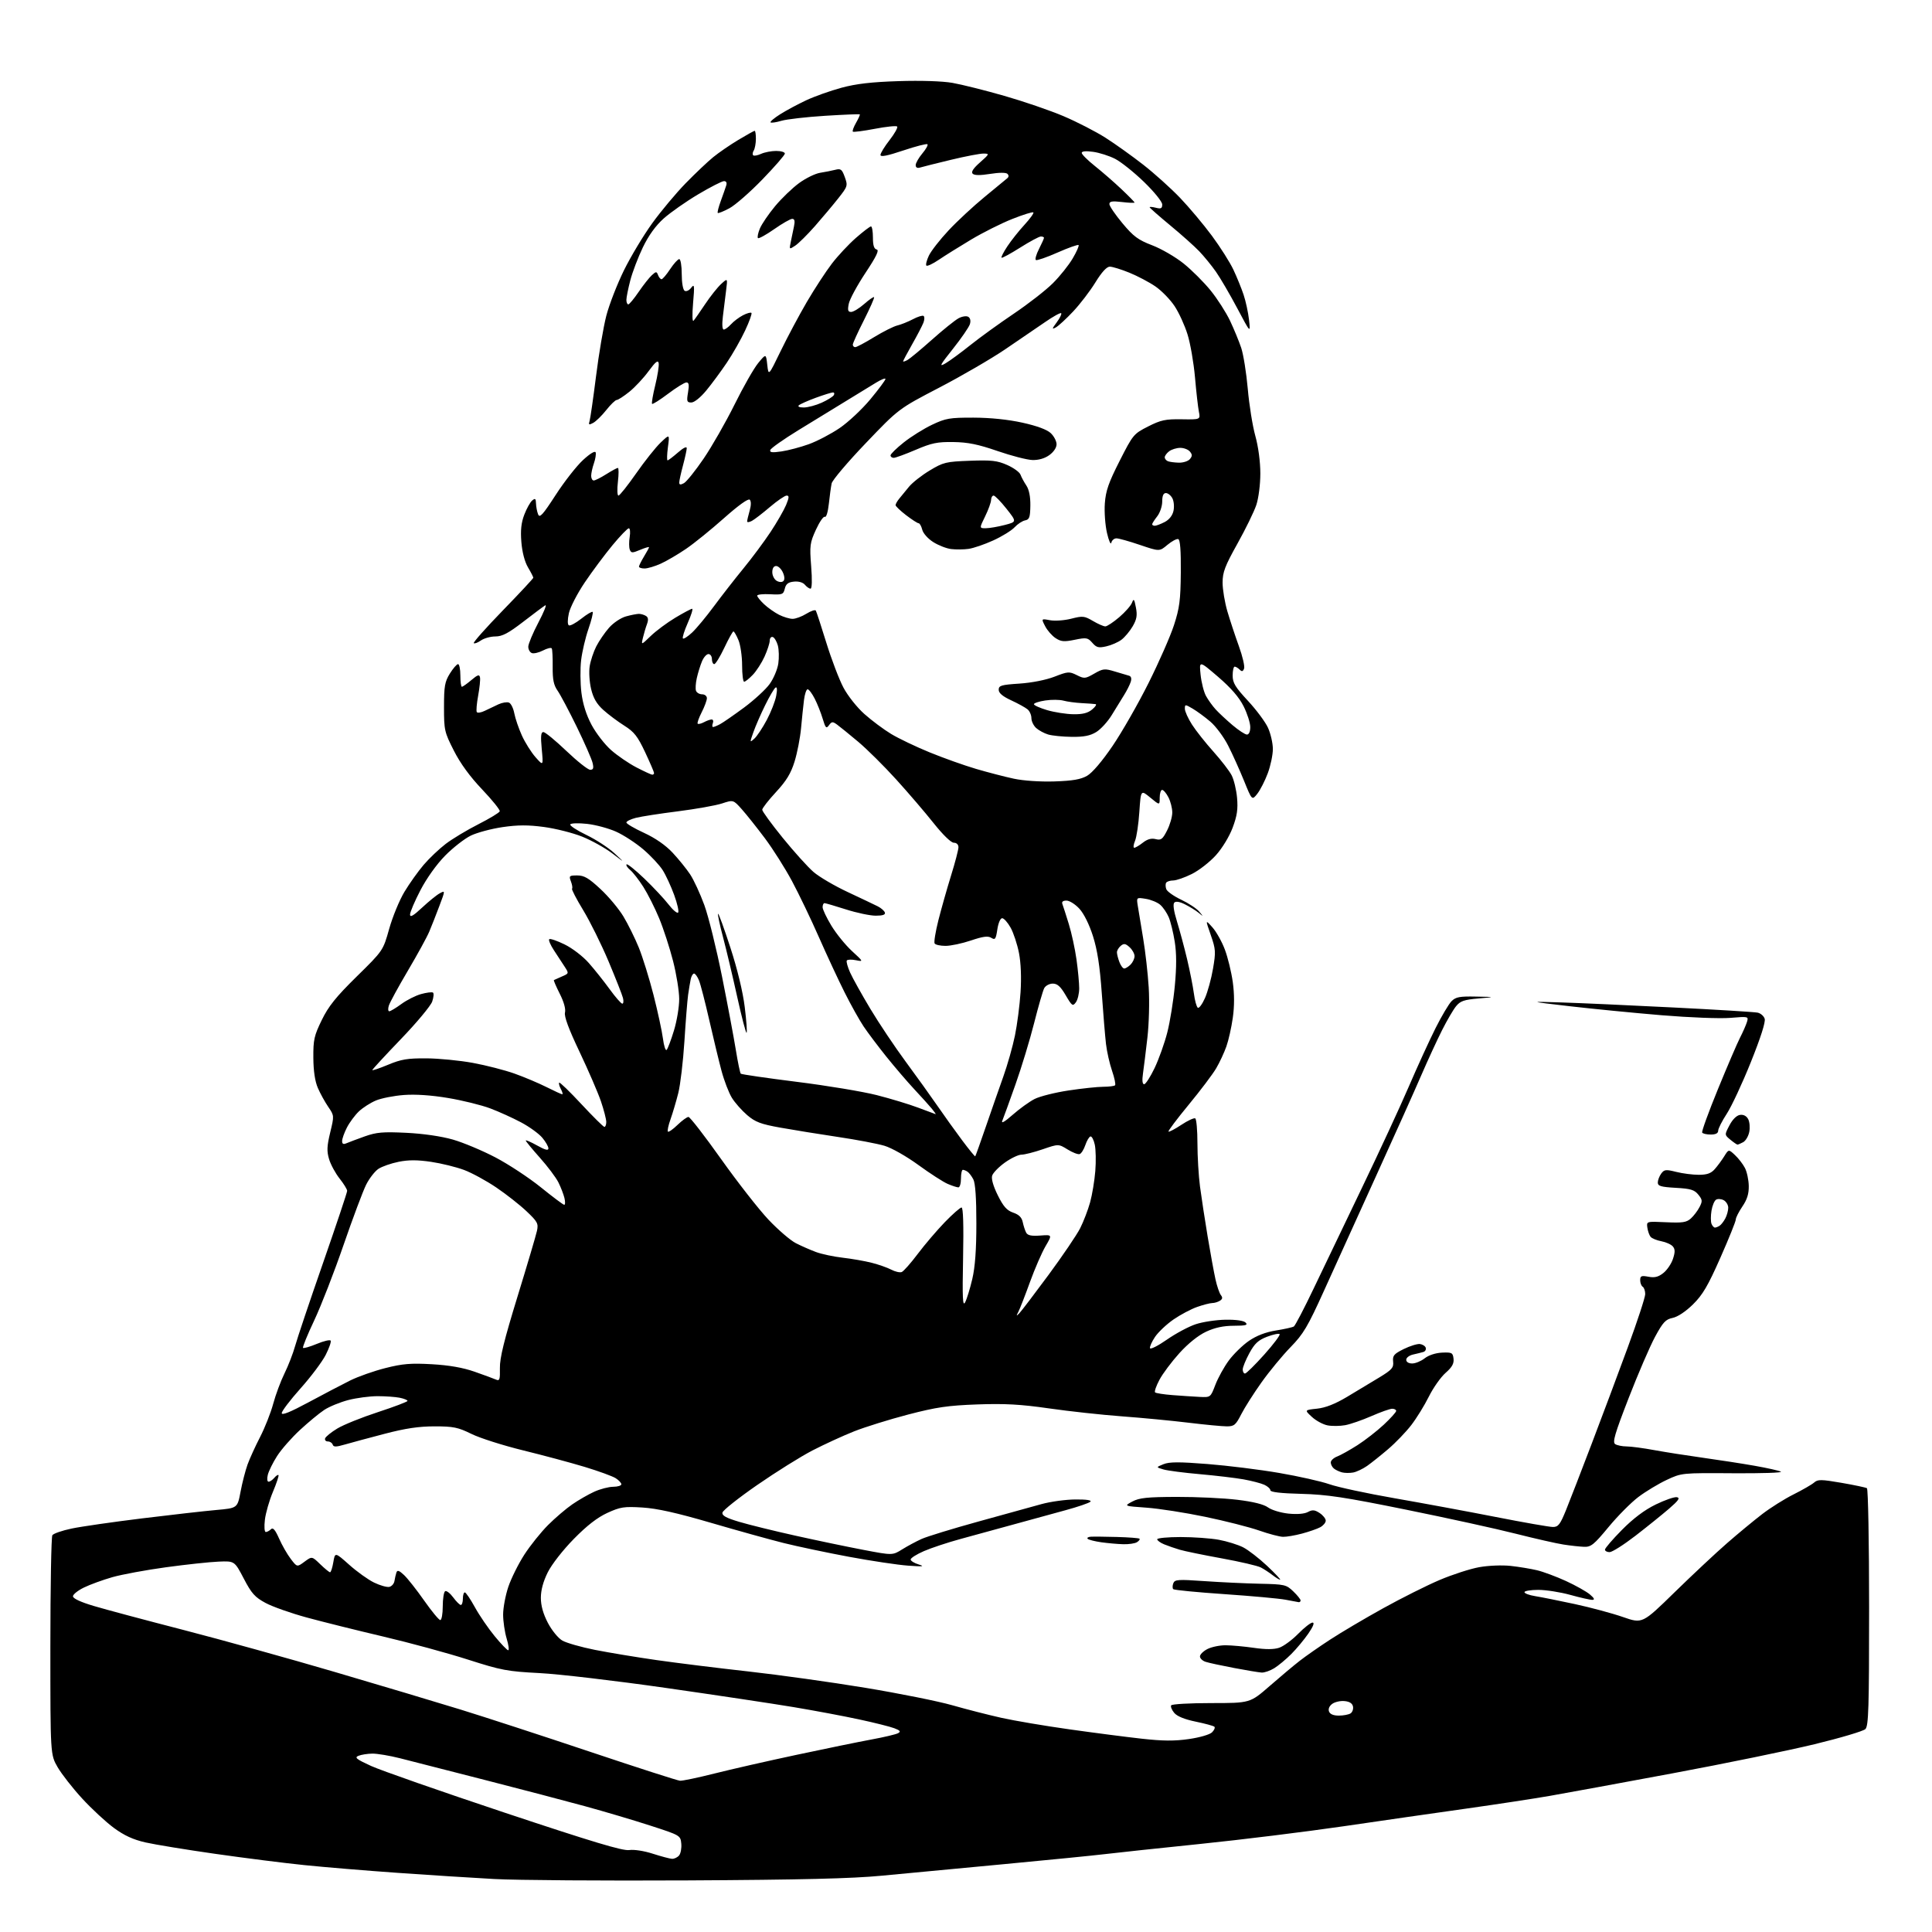 <?xml version="1.0" encoding="UTF-8" standalone="no"?>
<svg 
  version="1.1" 
  xmlns="http://www.w3.org/2000/svg" 
  xmlns:xlink="http://www.w3.org/1999/xlink" 
  xmlns:svg="http://www.w3.org/2000/svg"
  xmlns:rdf="http://www.w3.org/1999/02/22-rdf-syntax-ns#"
  xmlns:cc="http://creativecommons.org/ns#"
  xmlns:dc="http://purl.org/dc/elements/1.1/"
  viewBox="0 0 768 768"
  width="768"
  height="768"
>
<style>svg {background-color: white; }</style>"
<path stroke="none" fill="black" fill-rule="evenodd" d="M273.50,747.49C239.95,747.67 205.30,747.42 196.50,746.94C187.70,746.46 170.38,745.36 158.00,744.48C145.62,743.61 128.97,742.23 121.00,741.41C113.03,740.60 97.08,738.58 85.56,736.93C74.04,735.29 61.56,733.24 57.81,732.39C52.91,731.27 49.39,729.65 45.25,726.61C42.09,724.28 36.42,719.03 32.66,714.94C28.90,710.85 24.52,705.25 22.92,702.50C20.02,697.50 20.02,697.50 20.02,654.50C20.03,630.85 20.38,610.95 20.81,610.28C21.23,609.61 24.71,608.41 28.54,607.61C32.37,606.81 44.95,605.00 56.50,603.58C68.05,602.16 81.30,600.66 85.94,600.25C94.39,599.50 94.39,599.50 95.62,593.00C96.29,589.42 97.55,584.55 98.40,582.18C99.26,579.80 101.52,574.85 103.42,571.18C105.31,567.50 107.65,561.58 108.61,558.00C109.57,554.42 111.59,549.00 113.10,545.94C114.61,542.88 116.52,537.93 117.35,534.94C118.18,531.95 123.16,517.12 128.43,502.00C133.69,486.88 138.00,474.00 138.00,473.39C138.00,472.78 136.65,470.58 135.00,468.50C133.35,466.42 131.47,462.96 130.82,460.80C129.86,457.60 129.95,455.64 131.26,450.19C132.87,443.53 132.87,443.49 130.49,440.00C129.17,438.07 127.31,434.70 126.36,432.50C125.21,429.86 124.60,425.77 124.56,420.48C124.51,413.32 124.87,411.71 127.91,405.48C130.59,399.98 133.54,396.31 141.79,388.19C152.28,377.89 152.28,377.89 154.72,369.19C156.07,364.41 158.79,357.80 160.78,354.50C162.77,351.20 166.20,346.38 168.41,343.79C170.62,341.20 174.57,337.45 177.19,335.45C179.80,333.46 185.63,329.95 190.14,327.66C194.65,325.37 198.48,323.05 198.66,322.50C198.83,321.95 195.68,318.04 191.66,313.81C186.82,308.73 183.00,303.49 180.42,298.40C176.67,291.02 176.50,290.27 176.50,281.09C176.50,272.78 176.81,271.00 178.83,267.75C180.11,265.69 181.58,264.00 182.08,264.00C182.59,264.00 183.00,266.02 183.00,268.50C183.00,270.98 183.27,273.00 183.61,273.00C183.94,273.00 185.63,271.81 187.36,270.35C189.92,268.19 190.56,268.00 190.81,269.29C190.98,270.17 190.65,273.43 190.07,276.56C189.50,279.68 189.25,282.60 189.53,283.06C189.82,283.51 191.27,283.27 192.77,282.53C194.27,281.79 196.71,280.63 198.18,279.96C199.66,279.29 201.51,278.98 202.31,279.29C203.10,279.59 204.06,281.51 204.44,283.55C204.83,285.59 206.18,289.56 207.46,292.38C208.74,295.20 211.18,299.07 212.88,301.00C215.99,304.50 215.99,304.50 215.35,297.75C214.87,292.61 215.03,291.00 216.00,291.00C216.70,291.00 220.81,294.38 225.13,298.50C229.45,302.62 233.71,306.00 234.60,306.00C235.86,306.00 236.07,305.39 235.56,303.25C235.20,301.74 232.39,295.32 229.31,289.00C226.22,282.68 222.79,276.19 221.67,274.59C220.09,272.33 219.65,270.17 219.70,265.09C219.74,261.46 219.58,258.16 219.33,257.75C219.09,257.34 217.52,257.71 215.85,258.58C214.18,259.44 212.19,259.90 211.41,259.60C210.63,259.31 210.00,258.17 210.00,257.08C210.00,255.99 211.80,251.67 214.01,247.48C216.21,243.30 217.45,240.21 216.76,240.62C216.07,241.03 212.11,243.99 207.96,247.19C202.08,251.72 199.65,253.00 196.93,253.00C195.01,253.00 192.42,253.72 191.16,254.60C189.90,255.48 188.63,255.96 188.33,255.66C188.03,255.36 193.23,249.51 199.89,242.65C206.55,235.80 212.00,229.95 212.00,229.65C212.00,229.36 211.05,227.50 209.88,225.53C208.57,223.31 207.57,219.47 207.25,215.47C206.87,210.78 207.19,207.79 208.42,204.58C209.35,202.15 210.76,199.62 211.55,198.96C212.75,197.97 213.01,198.17 213.07,200.13C213.11,201.43 213.48,203.37 213.90,204.44C214.53,206.04 215.73,204.72 220.88,196.77C224.30,191.48 229.19,185.24 231.74,182.89C234.51,180.33 236.53,179.10 236.78,179.83C237.00,180.50 236.69,182.45 236.09,184.17C235.49,185.89 235.00,188.13 235.00,189.15C235.00,190.17 235.46,191.00 236.02,191.00C236.58,191.00 238.82,189.88 241.00,188.50C243.18,187.13 245.26,186.00 245.62,186.00C245.98,186.00 245.98,188.48 245.63,191.50C245.27,194.53 245.37,197.00 245.85,197.00C246.33,197.00 249.49,193.03 252.87,188.19C256.25,183.34 260.63,177.83 262.61,175.94C266.21,172.50 266.21,172.50 265.51,177.75C265.13,180.64 265.06,183.00 265.37,183.00C265.68,183.00 267.52,181.60 269.47,179.90C271.56,178.06 273.00,177.34 272.99,178.15C272.98,178.89 272.31,181.97 271.50,185.00C270.69,188.03 270.02,191.08 270.01,191.79C270.00,192.73 270.49,192.81 271.87,192.07C272.89,191.52 276.43,187.12 279.72,182.29C283.01,177.45 288.53,167.79 291.99,160.82C295.44,153.84 299.67,146.42 301.38,144.34C304.50,140.55 304.50,140.55 305.00,145.02C305.50,149.50 305.50,149.50 310.35,139.50C313.01,134.00 317.70,125.22 320.75,120.00C323.81,114.78 328.27,107.95 330.66,104.83C333.04,101.71 337.35,97.10 340.23,94.58C343.11,92.06 345.81,90.00 346.23,90.00C346.65,90.00 347.00,91.99 347.00,94.43C347.00,97.54 347.44,98.95 348.49,99.18C349.59,99.41 348.41,101.88 344.02,108.50C340.74,113.45 337.76,118.96 337.40,120.75C336.88,123.33 337.08,124.00 338.34,124.00C339.21,124.00 341.54,122.59 343.50,120.87C345.46,119.14 347.24,117.91 347.46,118.13C347.68,118.34 345.86,122.45 343.43,127.26C340.99,132.07 339.00,136.45 339.00,137.00C339.00,137.55 339.44,138.00 339.98,138.00C340.52,138.00 343.89,136.21 347.46,134.02C351.03,131.84 355.20,129.74 356.73,129.37C358.25,129.00 361.03,127.88 362.91,126.89C364.79,125.89 366.68,125.30 367.12,125.58C367.56,125.85 367.54,127.07 367.07,128.29C366.59,129.50 364.59,133.36 362.60,136.85C360.62,140.34 359.00,143.39 359.00,143.63C359.00,143.87 359.79,143.63 360.75,143.10C361.71,142.56 366.10,138.92 370.50,135.00C374.90,131.08 379.65,127.26 381.06,126.51C382.50,125.74 384.19,125.50 384.92,125.95C385.72,126.45 385.96,127.57 385.53,128.91C385.15,130.09 382.13,134.48 378.82,138.65C373.55,145.28 373.18,146.01 375.90,144.40C377.61,143.39 382.05,140.13 385.76,137.16C389.47,134.19 397.23,128.58 403.00,124.69C408.77,120.80 415.78,115.35 418.56,112.56C421.35,109.78 424.89,105.34 426.43,102.70C427.98,100.07 429.02,97.69 428.75,97.42C428.48,97.14 424.72,98.48 420.41,100.38C416.09,102.29 412.21,103.63 411.79,103.37C411.36,103.11 411.91,101.13 413.01,98.99C414.10,96.84 415.00,94.84 415.00,94.54C415.00,94.24 414.44,94.01 413.75,94.01C413.06,94.02 409.36,96.01 405.51,98.44C401.67,100.87 398.34,102.67 398.12,102.45C397.89,102.22 398.94,100.17 400.46,97.89C401.97,95.60 405.03,91.76 407.25,89.35C409.47,86.93 411.06,84.73 410.77,84.44C410.49,84.15 406.71,85.33 402.38,87.05C398.04,88.77 390.68,92.46 386.00,95.26C381.32,98.06 375.56,101.66 373.18,103.27C370.80,104.88 368.59,105.92 368.25,105.58C367.92,105.25 368.37,103.45 369.25,101.60C370.14,99.74 373.66,95.23 377.09,91.57C380.51,87.91 386.95,81.93 391.40,78.28C395.86,74.62 399.93,71.27 400.45,70.82C401.05,70.30 401.05,69.67 400.45,69.09C399.88,68.55 397.14,68.56 393.59,69.13C389.64,69.76 387.34,69.74 386.65,69.05C385.96,68.36 386.88,66.93 389.57,64.56C393.34,61.22 393.40,61.08 391.00,61.04C389.62,61.02 383.77,62.14 378.00,63.53C372.23,64.92 366.71,66.30 365.75,66.60C364.63,66.94 364.00,66.60 364.00,65.64C364.00,64.82 365.18,62.75 366.62,61.03C368.07,59.32 368.99,57.66 368.68,57.35C368.37,57.04 364.04,58.15 359.06,59.82C352.69,61.96 350.00,62.48 350.00,61.59C350.00,60.90 351.64,58.22 353.65,55.65C355.65,53.07 357.00,50.66 356.63,50.29C356.26,49.93 352.26,50.34 347.73,51.21C343.20,52.08 339.28,52.58 339.02,52.33C338.75,52.08 339.33,50.49 340.30,48.80C341.27,47.11 341.94,45.61 341.78,45.46C341.63,45.31 335.43,45.57 328.00,46.03C320.57,46.50 312.77,47.39 310.66,48.01C308.54,48.64 306.59,48.92 306.31,48.65C306.04,48.37 307.76,46.91 310.15,45.41C312.54,43.90 317.19,41.40 320.49,39.86C323.80,38.31 330.10,36.07 334.50,34.88C340.35,33.30 346.45,32.59 357.22,32.25C366.12,31.97 374.57,32.24 378.60,32.94C382.27,33.58 391.53,35.90 399.18,38.09C406.83,40.28 417.46,43.92 422.80,46.19C428.13,48.46 435.65,52.33 439.50,54.79C443.35,57.24 450.10,62.07 454.50,65.51C458.90,68.95 465.46,74.85 469.08,78.63C472.70,82.41 478.40,89.20 481.75,93.72C485.09,98.24 488.94,104.31 490.30,107.22C491.67,110.12 493.49,114.59 494.34,117.14C495.20,119.69 496.17,124.19 496.51,127.14C497.11,132.50 497.11,132.50 491.81,122.50C488.89,117.00 485.08,110.47 483.34,108.00C481.60,105.52 478.62,101.88 476.72,99.89C474.82,97.90 469.61,93.25 465.13,89.55C460.66,85.85 457.00,82.63 457.00,82.39C457.00,82.16 458.13,82.24 459.50,82.59C461.52,83.10 462.00,82.85 462.00,81.28C462.00,80.18 458.84,76.28 454.75,72.31C450.76,68.45 445.59,64.32 443.25,63.13C440.92,61.94 436.98,60.68 434.50,60.35C431.63,59.95 430.00,60.11 430.00,60.78C430.00,61.36 432.36,63.71 435.25,66.01C438.14,68.31 442.86,72.42 445.75,75.15C448.64,77.88 451.00,80.29 451.00,80.51C451.00,80.73 448.75,80.64 446.00,80.31C442.09,79.85 441.00,80.03 441.00,81.13C441.00,81.90 443.34,85.34 446.20,88.76C450.58,94.01 452.42,95.37 458.02,97.51C461.67,98.90 467.31,102.18 470.55,104.79C473.80,107.41 478.63,112.24 481.28,115.52C483.94,118.81 487.39,124.20 488.96,127.50C490.52,130.80 492.52,135.65 493.40,138.28C494.28,140.91 495.45,148.24 496.01,154.57C496.56,160.90 497.91,169.32 499.01,173.27C500.21,177.59 501.00,183.54 501.00,188.19C501.00,192.59 500.31,197.99 499.41,200.72C498.54,203.35 495.16,210.26 491.91,216.09C486.93,225.02 486.00,227.45 486.00,231.61C486.00,234.32 486.86,239.46 487.90,243.02C488.95,246.58 491.01,252.81 492.47,256.85C493.94,260.89 494.87,264.90 494.54,265.77C494.08,266.96 493.66,267.06 492.77,266.17C492.13,265.53 491.24,265.00 490.80,265.00C490.36,265.00 490.00,266.59 490.00,268.53C490.00,271.46 491.03,273.15 496.07,278.58C499.41,282.17 503.00,286.99 504.05,289.30C505.10,291.61 505.97,295.40 505.98,297.71C505.99,300.03 505.08,304.38 503.96,307.38C502.84,310.38 500.97,314.04 499.81,315.52C497.69,318.21 497.69,318.21 494.51,310.35C492.75,306.03 489.92,299.74 488.20,296.37C486.49,292.99 483.31,288.72 481.14,286.87C478.96,285.01 475.79,282.69 474.09,281.69C471.10,279.94 471.00,279.95 471.00,281.75C471.00,282.77 472.28,285.61 473.85,288.05C475.42,290.50 479.24,295.32 482.34,298.77C485.43,302.22 488.70,306.46 489.59,308.18C490.49,309.91 491.46,313.93 491.75,317.13C492.15,321.65 491.77,324.27 490.00,329.01C488.68,332.53 485.88,337.15 483.34,339.97C480.93,342.65 476.63,346.00 473.78,347.42C470.94,348.84 467.60,350.00 466.36,350.00C465.13,350.00 463.87,350.41 463.56,350.91C463.25,351.41 463.28,352.57 463.63,353.49C463.99,354.40 466.65,356.28 469.55,357.65C472.45,359.03 475.65,361.13 476.66,362.33C478.47,364.47 478.47,364.48 476.50,362.87C475.40,361.97 472.99,360.47 471.14,359.54C468.98,358.44 467.42,358.18 466.81,358.79C466.19,359.41 466.57,362.11 467.87,366.31C468.98,369.91 470.79,376.65 471.89,381.28C472.99,385.91 474.20,392.03 474.58,394.87C474.95,397.72 475.66,400.29 476.16,400.60C476.65,400.90 477.93,399.16 479.00,396.73C480.07,394.31 481.51,389.06 482.19,385.07C483.34,378.38 483.27,377.35 481.29,371.66C479.14,365.50 479.14,365.50 481.96,368.64C483.50,370.37 485.74,374.35 486.91,377.49C488.09,380.63 489.50,386.44 490.05,390.40C490.71,395.17 490.72,399.95 490.06,404.57C489.52,408.41 488.37,413.55 487.50,415.99C486.64,418.43 484.82,422.34 483.45,424.67C482.09,427.00 477.17,433.51 472.52,439.15C467.87,444.79 464.26,449.59 464.49,449.82C464.72,450.06 467.02,448.85 469.59,447.15C472.16,445.44 474.66,444.29 475.13,444.58C475.61,444.88 476.00,449.33 476.00,454.49C476.00,459.64 476.46,467.38 477.02,471.68C477.59,475.98 478.95,484.90 480.05,491.50C481.15,498.10 482.55,505.75 483.16,508.50C483.76,511.25 484.74,514.10 485.32,514.83C486.08,515.79 485.98,516.40 484.94,517.06C484.15,517.56 482.77,517.98 481.88,517.98C480.98,517.99 478.28,518.69 475.88,519.53C473.47,520.37 469.25,522.61 466.50,524.50C463.75,526.40 460.44,529.52 459.15,531.43C457.86,533.34 456.96,535.37 457.15,535.93C457.34,536.49 460.37,534.96 463.87,532.52C467.37,530.08 472.51,527.33 475.28,526.41C478.06,525.48 483.38,524.68 487.11,524.61C491.35,524.54 494.37,524.97 495.15,525.75C496.15,526.75 495.21,527.00 490.45,527.01C486.32,527.02 482.96,527.74 479.47,529.36C476.32,530.83 472.33,534.03 468.83,537.89C465.75,541.30 462.18,546.06 460.90,548.49C459.61,550.91 458.83,553.16 459.16,553.49C459.49,553.82 462.63,554.31 466.13,554.58C469.63,554.85 474.46,555.17 476.85,555.29C481.21,555.50 481.21,555.50 483.12,550.50C484.17,547.75 486.57,543.40 488.46,540.83C490.35,538.27 493.95,534.75 496.46,533.02C499.50,530.94 503.09,529.55 507.19,528.89C510.58,528.35 513.79,527.63 514.32,527.30C514.85,526.97 518.42,520.13 522.25,512.10C526.09,504.07 534.74,486.02 541.48,472.00C548.22,457.98 556.55,439.98 559.99,432.00C563.42,424.02 568.22,413.55 570.64,408.73C573.06,403.91 575.93,399.07 577.02,397.98C578.69,396.31 580.23,396.02 586.75,396.16C594.50,396.31 594.50,396.31 587.66,396.91C581.97,397.40 580.48,397.92 578.80,400.00C577.68,401.38 575.19,405.65 573.25,409.50C571.30,413.35 567.57,421.45 564.95,427.50C562.34,433.55 554.26,451.55 547.00,467.50C539.75,483.45 530.45,503.93 526.35,513.00C519.84,527.39 518.13,530.27 513.03,535.50C509.81,538.80 504.61,545.10 501.48,549.50C498.35,553.90 494.70,559.64 493.38,562.25C491.24,566.45 490.59,567.00 487.70,567.00C485.91,567.00 479.05,566.35 472.47,565.55C465.89,564.75 453.98,563.61 446.00,563.02C438.02,562.43 424.98,561.01 417.00,559.86C405.64,558.23 399.47,557.89 388.50,558.28C376.78,558.71 372.31,559.36 361.00,562.30C353.57,564.24 343.90,567.25 339.50,568.99C335.10,570.74 327.68,574.15 323.00,576.56C318.32,578.98 308.43,585.17 301.00,590.31C293.57,595.45 287.36,600.38 287.19,601.27C286.95,602.48 288.61,603.39 293.87,604.96C297.72,606.11 307.76,608.58 316.18,610.45C324.61,612.33 336.74,614.86 343.14,616.08C354.77,618.30 354.77,618.30 358.63,615.90C360.75,614.58 364.22,612.72 366.34,611.76C368.46,610.80 378.58,607.69 388.84,604.86C399.10,602.03 410.43,598.90 414.00,597.91C417.57,596.92 423.63,596.09 427.45,596.06C431.86,596.02 434.05,596.35 433.45,596.95C432.92,597.48 428.44,599.01 423.50,600.35C418.55,601.70 409.32,604.23 403.00,605.97C396.68,607.71 387.23,610.30 382.00,611.72C376.77,613.14 370.14,615.34 367.25,616.60C364.36,617.86 362.00,619.35 362.00,619.92C362.00,620.48 363.46,621.38 365.25,621.92C367.77,622.69 366.82,622.79 361.00,622.37C356.88,622.07 346.30,620.49 337.50,618.85C328.70,617.21 317.00,614.74 311.50,613.37C306.00,611.99 292.95,608.37 282.50,605.31C268.94,601.35 261.17,599.62 255.35,599.26C248.06,598.81 246.60,599.04 241.43,601.40C237.45,603.23 233.31,606.44 228.08,611.77C223.77,616.16 219.31,621.88 217.75,625.01C215.94,628.64 215.00,632.11 215.00,635.15C215.00,638.26 215.91,641.51 217.78,645.10C219.34,648.08 221.87,651.19 223.53,652.15C225.16,653.09 231.00,654.76 236.50,655.85C242.00,656.94 253.03,658.77 261.00,659.91C268.98,661.05 285.40,663.09 297.50,664.43C309.60,665.78 330.52,668.70 344.00,670.93C357.48,673.16 373.03,676.28 378.56,677.87C384.09,679.45 392.86,681.70 398.06,682.86C403.25,684.02 415.43,686.08 425.12,687.44C434.81,688.81 447.74,690.48 453.86,691.16C462.22,692.09 466.88,692.13 472.61,691.30C476.91,690.68 480.91,689.52 481.80,688.63C482.67,687.76 483.10,686.76 482.75,686.41C482.40,686.06 479.05,685.15 475.31,684.38C470.86,683.46 467.89,682.25 466.76,680.88C465.80,679.73 465.26,678.39 465.56,677.90C465.87,677.40 473.05,677.00 481.52,677.00C496.93,677.00 496.93,677.00 504.72,670.21C509.00,666.47 514.41,661.94 516.75,660.13C519.08,658.32 524.48,654.55 528.75,651.77C533.01,648.98 542.45,643.40 549.72,639.37C557.00,635.33 567.12,630.26 572.22,628.09C577.33,625.92 584.42,623.62 588.00,622.98C591.67,622.32 597.11,622.10 600.50,622.47C603.80,622.83 608.52,623.61 611.00,624.20C613.48,624.79 618.65,626.72 622.50,628.48C626.35,630.25 630.62,632.65 632.00,633.81C633.75,635.30 634.05,635.94 632.98,635.97C632.14,635.99 628.21,635.10 624.24,634.00C620.27,632.90 614.54,632.00 611.51,632.00C608.48,632.00 606.00,632.41 606.00,632.91C606.00,633.41 607.91,634.12 610.25,634.49C612.59,634.86 619.67,636.28 626.00,637.64C632.33,639.01 640.96,641.33 645.18,642.80C652.87,645.47 652.87,645.47 665.68,632.95C672.73,626.07 682.10,617.29 686.50,613.46C690.90,609.62 697.20,604.41 700.50,601.88C703.80,599.35 709.42,595.81 713.00,594.03C716.58,592.24 720.25,590.12 721.16,589.32C722.61,588.04 723.95,588.06 732.04,589.45C737.11,590.33 741.66,591.29 742.13,591.58C742.61,591.88 743.00,613.21 743.00,638.99C743.00,679.02 742.78,686.07 741.52,687.34C740.71,688.15 731.59,690.86 721.27,693.36C710.95,695.86 685.62,701.06 665.00,704.90C644.38,708.75 622.33,712.80 616.00,713.90C609.67,715.00 594.83,717.26 583.00,718.93C571.17,720.59 549.15,723.76 534.06,725.97C518.97,728.17 493.32,731.34 477.06,733.00C460.80,734.67 443.90,736.47 439.50,737.01C435.10,737.55 416.88,739.36 399.00,741.04C381.12,742.72 359.30,744.78 350.50,745.62C338.67,746.76 318.59,747.25 273.50,747.49zM267.13,738.91C268.02,738.96 269.29,738.35 269.95,737.57C270.60,736.78 270.99,734.66 270.82,732.86C270.50,729.62 270.40,729.56 258.51,725.71C251.92,723.57 240.22,720.10 232.51,717.99C224.81,715.88 206.80,711.16 192.50,707.50C178.20,703.83 163.12,699.98 159.00,698.93C154.88,697.89 149.93,697.06 148.00,697.09C146.07,697.12 143.60,697.51 142.50,697.96C140.82,698.65 141.63,699.30 147.50,701.99C151.35,703.75 175.25,712.11 200.61,720.56C235.64,732.23 247.53,735.80 250.11,735.43C252.06,735.14 256.04,735.76 259.50,736.88C262.80,737.94 266.23,738.86 267.13,738.91zM270.31,707.87C271.30,707.94 277.43,706.66 283.92,705.02C290.41,703.38 305.12,700.03 316.61,697.58C328.10,695.13 341.55,692.37 346.50,691.46C351.45,690.55 356.18,689.43 357.00,688.97C358.17,688.32 357.85,687.89 355.50,687.00C353.85,686.37 347.55,684.79 341.50,683.49C335.45,682.18 323.75,679.99 315.50,678.61C307.25,677.23 284.30,673.78 264.50,670.95C244.70,668.12 222.20,665.47 214.50,665.08C201.63,664.41 199.33,663.98 186.00,659.71C178.03,657.15 162.89,653.03 152.37,650.56C141.84,648.08 128.13,644.67 121.89,642.97C115.66,641.27 108.30,638.68 105.55,637.19C101.32,634.91 99.99,633.43 96.90,627.50C93.24,620.50 93.24,620.50 86.87,620.77C83.37,620.91 73.97,621.92 66.00,623.01C58.02,624.10 48.42,625.88 44.66,626.95C40.89,628.03 35.83,629.87 33.41,631.05C30.98,632.22 29.00,633.80 29.00,634.56C29.00,635.42 32.09,636.86 37.25,638.39C41.79,639.75 57.88,644.05 73.00,647.95C88.12,651.86 115.12,659.35 133.00,664.61C150.88,669.86 173.38,676.59 183.00,679.55C192.62,682.52 215.80,690.07 234.50,696.34C253.20,702.61 269.31,707.80 270.31,707.87zM532.22,681.98C534.02,681.98 536.11,681.58 536.85,681.11C537.59,680.64 538.04,679.41 537.84,678.38C537.60,677.13 536.49,676.40 534.49,676.21C532.85,676.04 530.64,676.54 529.59,677.31C528.41,678.18 527.92,679.34 528.31,680.36C528.72,681.42 530.09,681.99 532.22,681.98zM501.50,664.87C500.40,664.80 495.45,663.98 490.50,663.04C485.55,662.10 480.49,661.01 479.25,660.60C478.01,660.20 477.00,659.23 477.00,658.46C477.00,657.68 478.33,656.36 479.95,655.53C481.57,654.69 484.84,654.01 487.20,654.02C489.57,654.03 494.62,654.49 498.42,655.04C503.13,655.72 506.35,655.71 508.48,655.01C510.20,654.44 513.59,651.95 516.01,649.49C518.43,647.02 521.02,645.00 521.76,645.00C522.62,645.00 522.04,646.53 520.11,649.33C518.47,651.72 515.42,655.39 513.32,657.49C511.22,659.60 508.15,662.15 506.50,663.16C504.85,664.17 502.60,664.94 501.50,664.87zM202.02,656.00C202.45,656.00 202.17,653.90 201.40,651.34C200.63,648.78 200.00,644.49 200.00,641.81C200.00,639.13 200.93,634.17 202.07,630.78C203.22,627.39 206.08,621.64 208.43,618.00C210.78,614.36 215.03,609.07 217.85,606.24C220.68,603.41 225.02,599.70 227.50,598.00C229.98,596.29 233.92,594.03 236.25,592.97C238.59,591.91 241.96,591.03 243.75,591.02C245.54,591.01 247.00,590.56 247.00,590.02C247.00,589.49 245.99,588.40 244.75,587.61C243.51,586.82 238.00,584.81 232.50,583.14C227.00,581.48 215.97,578.51 208.00,576.56C200.03,574.61 190.75,571.66 187.40,570.00C182.06,567.38 180.23,567.00 172.76,567.00C166.50,567.00 161.17,567.79 152.86,569.97C146.61,571.60 139.51,573.52 137.08,574.22C133.56,575.24 132.58,575.25 132.25,574.25C132.02,573.56 131.16,573.00 130.33,573.00C129.51,573.00 129.02,572.45 129.24,571.77C129.47,571.10 131.64,569.33 134.08,567.86C136.51,566.38 143.78,563.45 150.24,561.34C156.69,559.23 161.98,557.22 161.99,556.88C161.99,556.53 160.59,555.97 158.87,555.62C157.16,555.28 153.20,555.00 150.09,555.00C146.97,555.00 141.74,555.69 138.46,556.54C135.18,557.39 130.88,559.16 128.90,560.46C126.91,561.77 122.57,565.36 119.23,568.45C115.90,571.53 111.82,576.18 110.16,578.78C108.50,581.37 106.84,584.74 106.46,586.25C106.07,587.85 106.20,589.00 106.77,589.00C107.31,589.00 108.32,588.31 109.02,587.48C109.72,586.64 110.47,586.14 110.70,586.37C110.93,586.60 109.94,589.58 108.50,593.01C107.06,596.43 105.62,601.43 105.30,604.11C104.97,606.90 105.12,609.00 105.66,609.00C106.18,609.00 107.10,608.50 107.71,607.89C108.51,607.09 109.38,608.08 110.94,611.59C112.10,614.23 114.19,617.87 115.58,619.69C118.09,622.99 118.09,622.99 121.05,620.80C124.01,618.62 124.01,618.62 127.30,621.81C129.11,623.56 130.87,625.00 131.21,625.00C131.55,625.00 132.13,623.20 132.50,621.00C133.18,617.00 133.18,617.00 138.81,622.01C141.90,624.77 146.35,627.96 148.69,629.09C151.04,630.23 153.75,631.00 154.72,630.82C155.68,630.63 156.62,629.58 156.80,628.49C156.97,627.39 157.33,625.87 157.58,625.10C157.94,624.03 158.66,624.27 160.61,626.10C162.02,627.42 165.62,631.99 168.61,636.25C171.60,640.51 174.48,644.00 175.02,644.00C175.56,644.00 176.00,641.55 176.00,638.56C176.00,635.57 176.43,632.85 176.95,632.53C177.47,632.21 178.91,633.31 180.14,634.97C181.37,636.64 182.74,638.00 183.19,638.00C183.63,638.00 184.00,636.88 184.00,635.50C184.00,634.12 184.35,633.00 184.77,633.00C185.19,633.00 187.00,635.66 188.78,638.90C190.57,642.15 194.10,647.32 196.64,650.40C199.17,653.48 201.60,656.00 202.02,656.00zM516.25,636.89C515.84,636.83 513.48,636.39 511.00,635.91C508.52,635.44 497.62,634.44 486.76,633.70C475.90,632.96 466.73,632.07 466.39,631.72C466.04,631.37 466.05,630.32 466.40,629.39C466.99,627.87 468.22,627.78 478.78,628.52C485.22,628.97 495.15,629.44 500.83,629.56C510.64,629.77 511.31,629.92 514.08,632.58C515.69,634.12 517.00,635.74 517.00,636.19C517.00,636.63 516.66,636.95 516.25,636.89zM508.88,627.96C508.55,627.98 507.20,627.17 505.88,626.15C504.57,625.13 502.46,623.75 501.20,623.09C499.93,622.42 492.96,620.80 485.70,619.48C478.44,618.16 470.93,616.62 469.00,616.05C467.07,615.48 464.26,614.51 462.75,613.89C461.24,613.27 460.00,612.36 460.00,611.88C460.00,611.40 464.19,611.00 469.32,611.00C474.44,611.00 481.29,611.49 484.53,612.09C487.78,612.69 492.11,614.04 494.16,615.08C496.21,616.13 500.50,619.45 503.70,622.46C506.89,625.47 509.22,627.94 508.88,627.96zM639.84,617.00C638.83,617.00 638.00,616.55 638.00,615.99C638.00,615.44 641.04,611.91 644.75,608.15C649.26,603.59 653.71,600.24 658.16,598.07C661.82,596.28 665.61,594.97 666.59,595.16C667.97,595.43 667.26,596.46 663.44,599.76C660.72,602.10 654.71,606.94 650.09,610.51C645.46,614.08 640.85,617.00 639.84,617.00zM629.66,614.88C627.92,614.81 624.25,614.41 621.50,613.98C618.75,613.56 610.20,611.62 602.50,609.67C594.80,607.71 575.23,603.42 559.00,600.13C534.42,595.14 527.46,594.09 517.25,593.83C509.21,593.63 505.00,593.14 505.00,592.42C505.00,591.82 503.91,590.83 502.58,590.22C501.25,589.61 497.54,588.65 494.33,588.07C491.12,587.50 483.32,586.57 477.00,586.01C470.68,585.46 464.15,584.61 462.50,584.13C459.50,583.25 459.50,583.25 462.50,582.04C464.83,581.09 468.74,581.08 480.00,581.97C487.98,582.60 500.80,584.19 508.50,585.52C516.20,586.84 525.20,588.86 528.50,590.02C531.80,591.18 543.50,593.69 554.50,595.60C565.50,597.52 583.58,600.86 594.68,603.04C605.77,605.22 615.96,607.00 617.32,607.00C619.43,607.00 620.19,606.02 622.53,600.25C624.03,596.54 628.61,584.73 632.69,574.00C636.78,563.27 643.25,546.00 647.06,535.61C650.88,525.22 654.00,515.69 654.00,514.42C654.00,513.15 653.55,511.84 653.00,511.50C652.45,511.16 652.00,509.99 652.00,508.90C652.00,507.19 652.47,507.00 655.28,507.52C657.74,507.99 659.22,507.62 661.20,506.05C662.66,504.91 664.38,502.38 665.02,500.45C665.91,497.75 665.90,496.59 664.99,495.49C664.33,494.70 662.29,493.77 660.44,493.42C658.59,493.07 656.65,492.28 656.13,491.65C655.62,491.02 655.04,489.38 654.85,488.00C654.50,485.50 654.50,485.50 662.30,485.86C668.82,486.17 670.43,485.92 672.15,484.36C673.28,483.34 674.83,481.31 675.58,479.84C676.81,477.48 676.75,476.91 675.10,474.88C673.55,472.96 672.06,472.51 666.12,472.18C660.25,471.84 659.00,471.48 659.00,470.08C659.00,469.15 659.61,467.55 660.35,466.53C661.56,464.89 662.19,464.81 666.29,465.84C668.82,466.48 672.86,467.00 675.27,467.00C678.56,467.00 680.15,466.44 681.64,464.75C682.74,463.51 684.43,461.22 685.40,459.66C687.17,456.81 687.17,456.81 689.68,459.16C691.06,460.44 692.84,462.75 693.63,464.27C694.43,465.80 695.11,469.00 695.16,471.39C695.22,474.54 694.52,476.81 692.62,479.60C691.18,481.73 690.00,484.06 690.00,484.78C690.00,485.51 687.25,492.34 683.88,499.96C678.94,511.15 676.84,514.72 672.99,518.51C670.11,521.35 666.91,523.47 664.92,523.88C662.11,524.46 661.07,525.57 657.92,531.38C655.89,535.14 651.17,546.07 647.44,555.69C641.86,570.07 640.91,573.33 642.08,574.07C642.86,574.56 644.91,574.98 646.64,574.98C648.37,574.99 653.32,575.65 657.64,576.45C661.96,577.24 670.67,578.61 677.00,579.49C683.33,580.37 692.55,581.80 697.50,582.67C702.45,583.54 707.14,584.59 707.93,585.01C708.72,585.44 700.17,585.72 688.93,585.64C668.52,585.50 668.49,585.50 662.53,588.29C659.25,589.83 654.19,592.88 651.29,595.07C648.39,597.26 643.04,602.64 639.42,607.03C633.60,614.06 632.45,614.99 629.66,614.88zM446.50,613.85C444.30,613.79 440.38,613.44 437.79,613.08C435.20,612.71 432.77,612.10 432.38,611.71C431.99,611.32 432.53,610.94 433.58,610.87C434.64,610.80 439.32,610.84 444.00,610.97C448.68,611.10 452.71,611.41 452.97,611.66C453.23,611.91 452.78,612.53 451.97,613.04C451.16,613.55 448.70,613.92 446.50,613.85zM510.00,610.91C508.62,610.88 504.35,609.75 500.50,608.40C496.65,607.06 487.02,604.60 479.10,602.96C471.19,601.31 460.67,599.67 455.73,599.32C446.75,598.68 446.75,598.68 450.12,596.88C452.91,595.40 456.01,595.08 467.81,595.04C475.68,595.02 486.48,595.53 491.81,596.18C498.21,596.95 502.37,597.99 504.07,599.23C505.48,600.26 509.12,601.36 512.15,601.68C515.59,602.03 518.51,601.80 519.90,601.05C521.71,600.08 522.59,600.16 524.57,601.45C525.91,602.33 527.00,603.69 527.00,604.49C527.00,605.28 526.01,606.46 524.80,607.11C523.58,607.76 520.32,608.89 517.55,609.63C514.77,610.37 511.38,610.95 510.00,610.91zM537.94,585.34C536.60,585.59 534.60,585.58 533.50,585.30C532.40,585.01 530.94,584.33 530.25,583.77C529.56,583.21 529.00,582.12 529.00,581.35C529.00,580.58 530.14,579.52 531.52,578.99C532.91,578.46 536.55,576.43 539.62,574.47C542.68,572.51 547.39,568.84 550.09,566.32C552.79,563.79 555.00,561.34 555.00,560.86C555.00,560.39 554.29,560.00 553.42,560.00C552.55,560.00 548.83,561.31 545.17,562.92C541.50,564.52 536.81,566.15 534.75,566.53C532.69,566.91 529.53,566.95 527.74,566.61C525.95,566.27 523.14,564.76 521.51,563.25C518.53,560.50 518.53,560.50 523.52,559.97C526.92,559.61 530.72,558.11 535.50,555.26C539.35,552.97 545.11,549.50 548.29,547.56C553.34,544.49 554.04,543.68 553.79,541.27C553.54,538.87 554.11,538.20 558.00,536.27C560.48,535.05 563.36,534.15 564.42,534.27C565.48,534.40 566.53,535.06 566.75,535.75C566.98,536.44 566.57,537.19 565.83,537.42C565.10,537.65 563.26,538.10 561.75,538.44C560.24,538.77 559.00,539.70 559.00,540.52C559.00,541.41 559.94,542.00 561.37,542.00C562.67,542.00 564.91,541.07 566.35,539.94C567.91,538.71 570.68,537.81 573.23,537.69C577.14,537.52 577.53,537.72 577.80,540.10C578.03,542.03 577.21,543.49 574.63,545.75C572.72,547.43 569.74,551.66 568.00,555.15C566.27,558.64 563.12,563.75 561.00,566.50C558.88,569.25 554.75,573.55 551.82,576.04C548.89,578.54 545.12,581.55 543.44,582.73C541.76,583.90 539.28,585.08 537.94,585.34zM122.75,557.38C128.66,554.20 136.07,550.32 139.21,548.76C142.35,547.20 148.65,544.98 153.21,543.83C160.02,542.10 163.31,541.83 171.64,542.30C178.53,542.69 183.97,543.64 188.64,545.27C192.41,546.59 196.25,548.00 197.16,548.41C198.60,549.05 198.81,548.44 198.72,543.82C198.64,539.85 200.41,532.67 205.69,515.50C209.58,502.85 213.07,491.05 213.45,489.29C214.08,486.38 213.69,485.65 209.32,481.51C206.67,478.99 201.26,474.74 197.30,472.06C193.35,469.38 187.57,466.23 184.46,465.07C181.36,463.91 175.47,462.46 171.36,461.85C165.95,461.05 162.42,461.04 158.48,461.83C155.49,462.43 151.88,463.69 150.46,464.62C149.04,465.55 146.84,468.38 145.56,470.91C144.29,473.43 140.23,484.27 136.53,495.00C132.84,505.73 127.60,519.18 124.90,524.90C122.19,530.63 120.20,535.53 120.46,535.80C120.73,536.07 123.20,535.35 125.96,534.21C128.71,533.06 131.18,532.49 131.45,532.92C131.72,533.36 130.83,535.92 129.46,538.61C128.09,541.30 123.61,547.28 119.49,551.89C115.37,556.51 112.00,560.93 112.00,561.73C112.00,562.72 115.38,561.35 122.75,557.38zM494.91,546.00C495.41,546.00 498.85,542.61 502.55,538.48C506.26,534.34 509.01,530.67 508.67,530.33C508.32,529.99 506.07,530.46 503.67,531.38C500.18,532.72 498.75,534.04 496.64,537.91C495.19,540.58 494.00,543.50 494.00,544.39C494.00,545.27 494.41,546.00 494.91,546.00zM405.23,522.00C406.03,521.17 411.24,514.33 416.81,506.79C422.37,499.25 428.03,490.90 429.38,488.25C430.72,485.59 432.50,480.96 433.33,477.96C434.16,474.96 435.09,469.35 435.40,465.50C435.71,461.65 435.61,456.93 435.19,455.00C434.77,453.07 433.99,451.62 433.46,451.76C432.93,451.91 432.02,453.46 431.43,455.20C430.84,456.95 429.83,458.56 429.18,458.77C428.53,458.99 426.38,458.16 424.39,456.93C420.77,454.70 420.77,454.70 414.51,456.85C411.06,458.03 407.25,459.00 406.03,459.00C404.82,459.00 401.85,460.42 399.43,462.16C397.01,463.89 394.75,466.22 394.40,467.33C394.00,468.59 394.83,471.50 396.63,475.13C398.86,479.62 400.23,481.17 402.75,482.04C405.04,482.82 406.17,483.94 406.56,485.83C406.87,487.30 407.48,489.18 407.92,490.00C408.51,491.10 410.02,491.41 413.52,491.15C418.31,490.79 418.31,490.79 415.61,495.40C414.13,497.94 411.35,504.33 409.44,509.60C407.53,514.88 405.47,520.17 404.87,521.35C403.90,523.24 403.94,523.32 405.23,522.00zM383.66,517.68C384.33,516.41 385.60,512.25 386.50,508.43C387.62,503.64 388.12,496.80 388.12,486.30C388.13,476.32 387.71,470.32 386.91,468.80C386.25,467.54 385.21,466.17 384.60,465.77C384.00,465.36 383.16,465.02 382.75,465.02C382.34,465.01 382.00,466.57 382.00,468.50C382.00,470.43 381.54,472.00 380.97,472.00C380.40,472.00 378.49,471.38 376.72,470.62C374.95,469.86 369.71,466.48 365.08,463.11C360.30,459.63 354.46,456.32 351.58,455.46C348.79,454.63 340.43,453.04 333.00,451.94C325.57,450.83 315.31,449.17 310.18,448.25C302.40,446.85 300.24,446.04 297.01,443.27C294.88,441.45 292.15,438.36 290.93,436.39C289.72,434.42 287.86,429.59 286.81,425.66C285.76,421.72 283.57,412.65 281.94,405.50C280.31,398.35 278.48,391.26 277.87,389.75C277.26,388.24 276.37,387.00 275.90,387.00C275.42,387.00 274.83,388.01 274.57,389.25C274.31,390.49 273.84,393.30 273.53,395.50C273.22,397.70 272.56,406.02 272.06,414.00C271.55,421.98 270.46,431.20 269.63,434.50C268.80,437.80 267.41,442.48 266.55,444.91C265.68,447.33 265.22,449.55 265.50,449.84C265.79,450.13 267.51,448.93 269.31,447.18C271.12,445.43 273.08,444.00 273.68,444.00C274.27,444.00 280.10,451.52 286.63,460.72C293.16,469.91 301.63,480.75 305.46,484.81C309.29,488.86 314.19,493.08 316.36,494.18C318.53,495.29 322.15,496.88 324.40,497.71C326.66,498.54 331.43,499.55 335.00,499.96C338.57,500.37 343.75,501.27 346.50,501.97C349.25,502.67 352.76,503.90 354.30,504.71C355.84,505.52 357.70,505.94 358.44,505.66C359.17,505.38 362.05,502.13 364.83,498.43C367.61,494.74 372.44,489.08 375.55,485.86C378.67,482.64 381.67,480.00 382.23,480.00C382.88,480.00 383.10,486.99 382.84,500.00C382.52,516.09 382.68,519.54 383.66,517.68zM681.72,487.98C682.15,487.98 683.00,487.64 683.60,487.23C684.21,486.83 685.22,485.52 685.85,484.32C686.48,483.11 687.00,481.22 687.00,480.10C687.00,478.98 686.19,477.64 685.20,477.10C684.20,476.57 682.84,476.48 682.16,476.90C681.48,477.32 680.66,479.29 680.34,481.29C680.02,483.28 680.02,485.61 680.34,486.46C680.67,487.31 681.29,487.99 681.72,487.98zM224.27,478.93C224.69,478.97 224.74,477.76 224.38,476.25C224.01,474.74 222.93,471.92 221.96,469.99C221.00,468.06 217.68,463.66 214.60,460.20C211.52,456.75 209.00,453.68 209.00,453.38C209.00,453.08 211.03,453.96 213.50,455.34C216.71,457.14 218.00,457.47 218.00,456.51C218.00,455.76 216.90,453.84 215.55,452.24C214.20,450.64 210.42,447.90 207.14,446.16C203.86,444.41 198.32,441.90 194.84,440.59C191.35,439.28 183.82,437.42 178.11,436.47C171.44,435.35 165.15,434.93 160.55,435.28C156.60,435.57 151.60,436.56 149.44,437.46C147.27,438.37 144.22,440.32 142.66,441.80C141.10,443.29 138.96,446.17 137.91,448.21C136.86,450.25 136.00,452.66 136.00,453.57C136.00,454.76 136.48,455.00 137.75,454.45C138.71,454.04 141.97,452.81 145.00,451.73C149.65,450.08 152.20,449.86 161.50,450.31C168.23,450.64 175.41,451.68 180.00,452.99C184.12,454.17 191.78,457.38 197.00,460.12C202.22,462.86 210.32,468.20 215.00,471.98C219.68,475.76 223.85,478.89 224.27,478.93zM387.67,459.66C387.81,459.52 389.70,454.25 391.86,447.95C394.02,441.65 397.15,432.68 398.82,428.00C400.49,423.32 402.58,415.95 403.46,411.62C404.35,407.29 405.35,399.56 405.68,394.45C406.06,388.62 405.83,382.80 405.06,378.83C404.38,375.35 402.88,370.81 401.73,368.75C400.57,366.69 399.07,365.00 398.38,365.00C397.66,365.00 396.84,366.90 396.46,369.44C395.87,373.35 395.58,373.75 394.05,372.80C392.73,371.97 390.78,372.23 385.96,373.86C382.47,375.04 377.93,376.00 375.86,376.00C373.80,376.00 371.85,375.57 371.53,375.04C371.20,374.52 371.88,370.35 373.03,365.79C374.19,361.23 376.45,353.24 378.06,348.04C379.68,342.84 381.00,337.77 381.00,336.79C381.00,335.72 380.26,335.00 379.16,335.00C378.07,335.00 374.84,331.87 371.16,327.25C367.78,322.99 361.07,315.16 356.25,309.85C351.44,304.54 344.63,297.79 341.13,294.85C337.63,291.91 333.86,288.85 332.76,288.05C331.00,286.77 330.62,286.79 329.54,288.28C328.46,289.75 328.15,289.43 327.04,285.73C326.35,283.40 324.92,279.81 323.87,277.75C322.82,275.69 321.55,274.00 321.04,274.00C320.54,274.00 319.89,275.91 319.60,278.25C319.31,280.59 318.78,285.64 318.43,289.48C318.08,293.32 316.92,299.28 315.86,302.71C314.39,307.46 312.62,310.37 308.47,314.86C305.46,318.11 303.00,321.27 303.00,321.89C303.00,322.51 306.66,327.53 311.14,333.05C315.62,338.57 321.13,344.68 323.39,346.63C325.65,348.58 331.77,352.17 337.00,354.61C342.23,357.06 347.59,359.61 348.92,360.28C350.25,360.95 351.53,362.06 351.75,362.75C352.04,363.61 350.91,364.00 348.12,364.00C345.90,364.00 340.57,362.88 336.29,361.51C332.00,360.14 328.16,359.02 327.75,359.01C327.34,359.01 327.00,359.73 327.00,360.62C327.00,361.51 328.57,364.82 330.49,367.98C332.41,371.14 336.07,375.66 338.63,378.02C343.29,382.31 343.29,382.31 340.18,381.69C338.48,381.35 336.87,381.41 336.61,381.83C336.35,382.25 336.95,384.40 337.94,386.61C338.93,388.82 342.56,395.33 346.00,401.07C349.44,406.81 355.75,416.23 360.01,422.00C364.27,427.77 369.95,435.68 372.63,439.57C375.31,443.46 379.73,449.63 382.46,453.28C385.19,456.93 387.53,459.80 387.67,459.66zM690.68,455.00C690.43,455.00 689.16,454.13 687.86,453.06C685.50,451.12 685.50,451.12 687.50,447.31C688.73,444.97 690.34,443.38 691.68,443.19C693.06,442.99 694.26,443.61 694.92,444.86C695.51,445.95 695.70,448.24 695.36,449.95C695.02,451.67 693.92,453.51 692.93,454.04C691.94,454.57 690.93,455.00 690.68,455.00zM680.06,451.00C678.44,451.00 676.90,450.65 676.64,450.22C676.37,449.79 679.19,442.03 682.90,432.97C686.61,423.91 690.56,414.70 691.69,412.50C692.82,410.30 694.06,407.49 694.44,406.26C695.12,404.04 695.05,404.02 687.82,404.62C683.74,404.96 671.64,404.49 660.50,403.57C649.50,402.65 633.08,401.04 624.00,399.99C607.50,398.07 607.50,398.07 620.50,398.48C627.65,398.70 647.67,399.60 665.00,400.48C682.33,401.35 697.48,402.28 698.68,402.54C699.88,402.79 701.15,403.89 701.49,404.98C701.89,406.24 699.88,412.53 695.98,422.23C692.61,430.63 688.30,439.86 686.42,442.73C684.54,445.61 683.00,448.65 683.00,449.48C683.00,450.49 682.02,451.00 680.06,451.00zM240.25,447.96C240.66,447.98 241.00,447.10 241.00,446.00C241.00,444.91 240.04,441.19 238.87,437.75C237.69,434.31 233.87,425.48 230.38,418.12C226.05,409.02 224.21,404.03 224.59,402.50C224.94,401.10 224.15,398.25 222.51,395.02C221.06,392.15 220.01,389.71 220.18,389.60C220.36,389.49 221.78,388.85 223.35,388.18C226.19,386.96 226.19,386.94 224.43,384.23C223.46,382.73 221.55,379.80 220.18,377.73C218.82,375.66 217.98,373.68 218.32,373.35C218.66,373.01 221.41,373.94 224.43,375.42C227.52,376.93 231.74,380.17 234.06,382.81C236.34,385.39 240.06,390.07 242.35,393.22C244.63,396.37 246.89,398.95 247.36,398.97C247.83,398.99 247.96,397.97 247.64,396.71C247.32,395.44 244.74,388.90 241.91,382.16C239.07,375.42 234.54,366.27 231.84,361.83C229.13,357.38 227.14,353.53 227.40,353.27C227.66,353.01 227.46,351.72 226.96,350.40C226.11,348.16 226.27,348.00 229.47,348.00C232.22,348.00 234.02,349.05 238.69,353.40C241.89,356.36 246.00,361.28 247.83,364.33C249.67,367.38 252.41,372.94 253.94,376.69C255.46,380.43 258.09,388.90 259.78,395.50C261.46,402.10 263.15,409.90 263.53,412.84C263.91,415.78 264.57,417.81 265.01,417.34C265.45,416.88 266.76,413.42 267.91,409.64C269.06,405.87 270.00,400.25 269.99,397.14C269.99,394.04 268.89,387.23 267.55,382.00C266.21,376.77 263.73,369.14 262.03,365.04C260.33,360.94 257.50,355.32 255.73,352.54C253.96,349.77 251.61,346.75 250.51,345.84C249.40,344.92 248.76,343.91 249.07,343.60C249.38,343.29 252.56,345.83 256.14,349.26C259.71,352.69 264.03,357.30 265.73,359.50C267.43,361.70 269.16,363.17 269.56,362.77C269.96,362.37 269.26,359.23 268.00,355.78C266.74,352.33 264.69,347.88 263.43,345.90C262.18,343.91 258.72,340.21 255.75,337.67C252.77,335.12 247.90,331.95 244.92,330.61C241.94,329.27 236.74,327.87 233.36,327.50C229.99,327.13 226.98,327.22 226.69,327.70C226.39,328.18 229.26,330.06 233.06,331.89C236.87,333.72 241.90,336.99 244.24,339.17C248.50,343.12 248.50,343.12 243.34,339.20C240.50,337.05 235.13,334.06 231.41,332.57C227.68,331.08 220.86,329.36 216.24,328.74C209.93,327.89 205.84,327.91 199.77,328.79C195.33,329.44 189.66,330.96 187.17,332.16C184.68,333.37 180.08,336.95 176.96,340.12C173.57,343.56 169.61,349.10 167.14,353.85C164.86,358.22 163.00,362.59 163.00,363.54C163.00,364.80 164.31,364.05 167.81,360.77C170.46,358.30 173.61,355.74 174.82,355.10C177.01,353.92 177.01,353.92 174.63,360.21C173.33,363.67 171.53,368.24 170.63,370.36C169.74,372.49 165.92,379.46 162.14,385.86C158.36,392.26 154.95,398.51 154.57,399.75C154.18,400.99 154.26,402.00 154.74,402.00C155.21,402.00 157.38,400.70 159.55,399.11C161.72,397.52 165.26,395.73 167.41,395.15C169.55,394.56 171.67,394.29 172.10,394.56C172.53,394.83 172.39,396.44 171.80,398.15C171.20,399.85 165.61,406.57 159.36,413.06C153.11,419.56 148.00,425.10 148.00,425.37C148.00,425.64 150.81,424.69 154.25,423.26C159.47,421.08 161.99,420.66 169.50,420.71C174.45,420.74 182.78,421.56 188.00,422.52C193.22,423.48 200.65,425.39 204.50,426.76C208.35,428.13 214.07,430.54 217.22,432.12C220.37,433.71 223.20,435.00 223.51,435.00C223.82,435.00 223.57,434.06 222.95,432.91C222.34,431.77 222.04,430.62 222.29,430.37C222.54,430.12 226.52,433.97 231.12,438.92C235.73,443.87 239.84,447.94 240.25,447.96zM402.55,443.15C405.27,440.75 409.19,437.93 411.26,436.87C413.33,435.81 419.41,434.29 424.76,433.48C430.12,432.67 436.34,432.01 438.58,432.01C440.83,432.00 442.93,431.74 443.25,431.42C443.57,431.09 443.04,428.51 442.06,425.67C441.08,422.82 440.00,418.02 439.65,415.00C439.30,411.98 438.54,402.82 437.96,394.65C437.21,384.08 436.20,377.58 434.48,372.15C433.02,367.53 430.88,363.21 429.09,361.25C427.45,359.46 425.14,358.00 423.95,358.00C422.52,358.00 421.97,358.47 422.32,359.38C422.61,360.14 423.75,363.69 424.85,367.26C425.96,370.83 427.34,377.22 427.93,381.45C428.52,385.68 429.00,390.83 429.00,392.88C429.00,394.94 428.40,397.44 427.67,398.44C426.44,400.11 426.13,399.89 423.63,395.63C421.59,392.14 420.32,391.00 418.49,391.00C417.16,391.00 415.63,391.82 415.09,392.82C414.56,393.83 412.75,400.09 411.07,406.73C409.39,413.38 406.05,424.37 403.64,431.16C401.24,437.95 398.90,444.40 398.44,445.50C397.90,446.79 399.36,445.96 402.55,443.15zM371.90,442.89C372.13,442.95 371.47,441.99 370.44,440.75C369.42,439.51 366.27,436.02 363.45,433.00C360.63,429.98 355.62,424.12 352.31,420.00C349.01,415.88 344.94,410.48 343.28,408.00C341.62,405.52 338.23,399.45 335.75,394.50C333.26,389.55 328.66,379.65 325.51,372.50C322.37,365.35 317.55,355.33 314.82,350.23C312.08,345.13 307.24,337.48 304.06,333.23C300.87,328.98 296.75,323.79 294.88,321.70C291.50,317.91 291.50,317.91 287.00,319.39C284.52,320.20 276.65,321.60 269.50,322.51C262.35,323.41 254.81,324.58 252.75,325.11C250.69,325.64 249.00,326.47 249.00,326.96C249.00,327.45 252.15,329.30 256.00,331.07C260.49,333.14 264.57,335.97 267.36,338.95C269.75,341.51 272.90,345.40 274.35,347.59C275.80,349.78 278.33,355.27 279.99,359.80C281.64,364.32 284.80,377.13 287.03,388.26C289.25,399.39 291.72,412.50 292.51,417.39C293.30,422.28 294.18,426.52 294.47,426.81C294.76,427.09 304.78,428.55 316.75,430.05C328.71,431.54 343.00,433.92 348.50,435.32C354.00,436.72 361.43,438.97 365.00,440.32C368.57,441.67 371.68,442.82 371.90,442.89zM454.82,431.00C455.41,431.00 457.28,428.10 458.98,424.55C460.67,421.00 462.94,414.63 464.02,410.41C465.10,406.18 466.45,397.84 467.01,391.86C467.72,384.32 467.71,378.97 466.98,374.37C466.40,370.73 465.33,366.34 464.60,364.62C463.87,362.91 462.37,360.69 461.26,359.71C460.15,358.72 457.56,357.64 455.50,357.31C451.75,356.70 451.75,356.70 452.29,360.10C452.59,361.97 453.55,367.77 454.42,373.00C455.30,378.23 456.29,387.00 456.63,392.50C456.98,398.09 456.75,406.91 456.11,412.50C455.48,418.00 454.69,424.41 454.35,426.75C453.95,429.51 454.12,431.00 454.82,431.00zM296.78,410.55C296.52,410.81 294.84,404.38 293.05,396.26C291.26,388.14 288.72,377.48 287.42,372.56C286.11,367.65 285.22,363.45 285.44,363.23C285.66,363.01 287.86,369.06 290.33,376.67C293.11,385.19 295.30,394.26 296.04,400.29C296.71,405.67 297.04,410.29 296.78,410.55zM446.90,385.00C447.43,385.00 448.56,384.29 449.43,383.43C450.29,382.56 451.00,381.06 451.00,380.08C451.00,379.11 450.11,377.50 449.02,376.52C447.40,375.05 446.76,374.95 445.52,375.98C444.68,376.68 444.00,377.84 444.00,378.56C444.00,379.28 444.44,381.02 444.98,382.43C445.51,383.85 446.38,385.00 446.90,385.00zM450.89,337.00C451.35,337.00 452.89,336.09 454.31,334.97C456.08,333.58 457.68,333.13 459.38,333.56C461.53,334.10 462.15,333.64 463.93,330.13C465.07,327.90 466.00,324.69 466.00,322.99C466.00,321.29 465.31,318.57 464.47,316.95C463.64,315.33 462.51,314.00 461.97,314.00C461.44,314.00 461.00,315.38 461.00,317.07C461.00,320.15 461.00,320.15 457.25,317.05C453.50,313.95 453.50,313.95 452.91,322.72C452.59,327.55 451.82,332.74 451.19,334.25C450.56,335.76 450.43,337.00 450.89,337.00zM419.14,310.63C426.40,310.39 429.60,309.84 432.14,308.39C434.21,307.20 438.11,302.62 442.29,296.48C446.02,290.99 452.44,279.76 456.56,271.52C460.68,263.29 465.23,252.94 466.67,248.52C468.89,241.69 469.29,238.59 469.39,227.59C469.46,218.84 469.14,214.56 468.38,214.30C467.76,214.09 465.83,215.12 464.08,216.58C460.91,219.25 460.91,219.25 453.19,216.63C448.94,215.18 444.72,214.00 443.81,214.00C442.89,214.00 441.97,214.79 441.76,215.75C441.54,216.71 440.77,214.97 440.05,211.88C439.33,208.79 438.94,203.48 439.19,200.09C439.55,195.11 440.69,191.84 445.07,183.22C450.37,172.78 450.64,172.45 456.37,169.54C461.44,166.97 463.27,166.57 469.72,166.67C477.20,166.79 477.20,166.79 476.57,163.64C476.23,161.91 475.53,155.78 475.03,150.00C474.52,144.22 473.19,136.56 472.07,132.96C470.96,129.36 468.64,124.28 466.91,121.68C465.18,119.07 461.76,115.56 459.31,113.87C456.85,112.18 452.19,109.72 448.94,108.40C445.70,107.08 442.19,106.00 441.16,106.00C439.94,106.00 437.95,108.17 435.44,112.25C433.33,115.69 429.34,120.90 426.57,123.84C423.81,126.77 420.71,129.62 419.68,130.17C418.08,131.03 418.14,130.73 420.09,128.10C421.34,126.41 422.12,124.79 421.83,124.50C421.54,124.21 418.65,125.81 415.40,128.06C412.16,130.30 405.00,135.19 399.50,138.91C394.00,142.63 382.24,149.47 373.36,154.09C357.21,162.50 357.21,162.50 344.15,176.17C336.96,183.68 330.86,190.88 330.59,192.17C330.32,193.45 329.82,197.09 329.48,200.26C329.13,203.50 328.44,205.77 327.90,205.44C327.38,205.12 325.79,207.41 324.36,210.53C321.95,215.80 321.81,216.85 322.45,225.10C322.88,230.56 322.78,234.00 322.20,234.00C321.67,234.00 320.67,233.30 319.96,232.45C319.18,231.51 317.47,231.02 315.62,231.20C313.33,231.43 312.43,232.11 311.97,234.00C311.41,236.32 310.98,236.48 306.18,236.22C303.33,236.07 301.00,236.32 301.00,236.78C301.00,237.25 302.24,238.78 303.75,240.20C305.26,241.61 307.94,243.50 309.70,244.39C311.46,245.27 313.88,246.00 315.08,246.00C316.28,246.00 318.74,245.09 320.55,243.97C322.36,242.85 324.05,242.29 324.30,242.72C324.56,243.15 326.44,248.90 328.48,255.50C330.52,262.10 333.58,270.13 335.28,273.33C337.00,276.58 340.69,281.24 343.61,283.83C346.49,286.40 351.28,289.97 354.24,291.76C357.20,293.55 364.10,296.85 369.56,299.08C375.03,301.32 383.32,304.27 388.00,305.65C392.68,307.02 399.43,308.78 403.00,309.54C406.83,310.36 413.46,310.81 419.14,310.63zM259.25,307.95C259.66,307.98 260.00,307.68 260.00,307.29C260.00,306.91 258.40,303.18 256.45,299.02C253.48,292.71 252.11,290.95 248.20,288.48C245.61,286.85 241.85,284.04 239.84,282.23C237.19,279.84 235.85,277.54 234.98,273.90C234.31,271.13 234.06,267.05 234.41,264.84C234.76,262.63 235.94,259.07 237.03,256.94C238.12,254.80 240.40,251.48 242.09,249.55C243.81,247.59 246.78,245.60 248.83,245.03C250.85,244.47 253.18,244.02 254.00,244.02C254.82,244.03 256.08,244.40 256.79,244.85C257.70,245.42 257.81,246.38 257.19,248.08C256.69,249.41 255.97,251.85 255.58,253.50C254.86,256.50 254.86,256.50 258.68,252.81C260.78,250.78 265.17,247.52 268.44,245.56C271.71,243.60 274.72,242.00 275.14,242.00C275.55,242.00 274.77,244.53 273.40,247.62C272.03,250.72 271.16,253.50 271.47,253.80C271.77,254.11 273.42,253.04 275.14,251.43C276.86,249.82 280.75,245.12 283.80,241.00C286.85,236.88 292.12,230.11 295.51,225.98C298.91,221.84 303.76,215.31 306.30,211.48C308.84,207.64 311.62,202.81 312.48,200.75C313.71,197.75 313.76,197.00 312.70,197.00C311.98,197.00 309.00,199.04 306.08,201.52C303.17,204.01 299.93,206.50 298.89,207.06C297.85,207.61 297.00,207.71 297.00,207.28C297.00,206.84 297.45,204.93 297.99,203.03C298.61,200.89 298.63,199.23 298.04,198.64C297.46,198.06 293.58,200.84 287.80,205.97C282.69,210.52 275.89,216.02 272.70,218.19C269.51,220.36 265.01,223.00 262.70,224.05C260.39,225.10 257.49,225.97 256.25,225.98C255.01,225.99 254.00,225.66 254.00,225.25C254.01,224.84 254.91,223.03 256.00,221.23C257.10,219.43 258.00,217.76 258.00,217.53C258.00,217.29 256.41,217.76 254.48,218.57C251.33,219.89 250.89,219.88 250.35,218.48C250.02,217.62 250.00,215.36 250.31,213.46C250.62,211.56 250.46,210.00 249.96,210.00C249.46,210.00 246.53,213.04 243.46,216.75C240.39,220.46 235.44,227.10 232.47,231.50C229.50,235.90 226.65,241.42 226.14,243.76C225.58,246.32 225.57,248.24 226.12,248.58C226.62,248.89 228.85,247.70 231.06,245.95C233.28,244.19 235.32,242.98 235.59,243.25C235.86,243.53 235.11,246.57 233.92,250.01C232.72,253.46 231.42,259.02 231.01,262.39C230.61,265.75 230.66,271.57 231.12,275.33C231.68,279.85 233.04,284.17 235.16,288.15C236.92,291.44 240.41,295.96 242.93,298.18C245.44,300.39 249.97,303.49 253.00,305.06C256.02,306.62 258.84,307.93 259.25,307.95zM299.88,293.61C300.92,292.66 303.14,289.33 304.81,286.19C306.47,283.06 308.16,278.75 308.55,276.61C309.01,274.13 308.92,272.93 308.29,273.32C307.75,273.65 305.89,276.81 304.16,280.33C302.42,283.85 300.32,288.67 299.49,291.04C298.00,295.25 298.01,295.30 299.88,293.61zM426.00,292.91C422.43,292.87 418.21,292.44 416.64,291.97C415.07,291.50 412.93,290.34 411.89,289.40C410.85,288.46 410.00,286.69 410.00,285.47C410.00,284.25 409.31,282.67 408.46,281.97C407.61,281.26 404.69,279.65 401.96,278.39C398.55,276.81 397.00,275.50 397.00,274.19C397.00,272.51 397.99,272.22 405.25,271.74C410.18,271.41 415.78,270.30 419.18,268.99C424.50,266.92 425.05,266.88 428.02,268.36C431.02,269.86 431.41,269.82 434.98,267.77C438.45,265.77 439.11,265.70 443.13,266.92C445.53,267.64 448.09,268.41 448.82,268.61C449.66,268.85 449.90,269.74 449.48,271.06C449.12,272.19 447.93,274.56 446.83,276.31C445.73,278.07 443.53,281.64 441.94,284.25C440.34,286.87 437.57,289.90 435.77,291.00C433.34,292.48 430.84,292.97 426.00,292.91zM495.68,292.00C496.48,292.00 497.00,290.82 497.00,289.02C497.00,287.38 495.81,283.67 494.36,280.77C492.54,277.15 489.36,273.48 484.20,269.04C476.68,262.59 476.68,262.59 477.25,268.18C477.57,271.26 478.53,275.06 479.39,276.64C480.25,278.21 481.98,280.62 483.24,282.00C484.50,283.38 487.51,286.19 489.94,288.25C492.37,290.31 494.95,292.00 495.68,292.00zM283.46,289.00C283.83,289.00 285.10,288.48 286.27,287.85C287.45,287.22 291.72,284.26 295.76,281.28C299.79,278.29 304.37,274.09 305.93,271.93C307.49,269.78 309.05,266.10 309.39,263.76C309.73,261.42 309.64,258.18 309.20,256.57C308.75,254.95 307.85,253.45 307.20,253.23C306.54,253.01 305.99,253.66 305.98,254.67C305.97,255.68 305.04,258.52 303.92,261.00C302.80,263.48 300.70,266.74 299.25,268.25C297.81,269.76 296.26,271.00 295.81,271.00C295.37,271.00 295.00,268.06 295.00,264.47C295.00,260.88 294.35,256.38 293.55,254.47C292.75,252.56 291.85,251.00 291.55,251.00C291.25,251.00 289.62,253.93 287.93,257.50C286.24,261.07 284.44,264.00 283.93,264.00C283.42,264.00 283.00,263.10 283.00,262.00C283.00,260.90 282.38,260.00 281.62,260.00C280.86,260.00 279.70,261.31 279.04,262.92C278.37,264.52 277.45,267.50 276.99,269.54C276.53,271.57 276.39,273.86 276.68,274.62C276.98,275.38 278.07,276.00 279.11,276.00C280.15,276.00 281.00,276.69 281.00,277.54C281.00,278.39 280.07,280.91 278.93,283.14C277.79,285.37 277.08,287.41 277.34,287.68C277.61,287.94 278.74,287.68 279.85,287.08C280.96,286.49 282.33,286.00 282.90,286.00C283.47,286.00 283.68,286.68 283.36,287.50C283.05,288.32 283.09,289.00 283.46,289.00zM426.64,283.92C430.37,283.98 432.43,283.46 434.14,282.03C435.44,280.95 436.05,279.99 435.50,279.90C434.95,279.81 432.48,279.63 430.00,279.50C427.52,279.37 424.27,278.93 422.76,278.52C421.25,278.11 417.99,278.07 415.51,278.45C413.03,278.82 411.00,279.49 411.00,279.93C411.00,280.38 413.36,281.44 416.25,282.29C419.14,283.14 423.81,283.87 426.64,283.92zM439.75,256.94C436.69,257.63 435.86,257.42 434.21,255.52C432.42,253.47 431.87,253.37 427.23,254.32C423.00,255.19 421.78,255.08 419.62,253.67C418.20,252.74 416.33,250.61 415.47,248.94C413.89,245.89 413.89,245.89 417.40,246.55C419.33,246.91 423.14,246.64 425.85,245.94C430.39,244.78 431.08,244.85 434.45,246.84C436.47,248.03 438.68,249.00 439.38,249.00C440.07,249.00 442.56,247.36 444.91,245.35C447.26,243.34 449.54,240.75 449.98,239.60C450.66,237.81 450.89,238.08 451.54,241.47C452.15,244.61 451.88,246.17 450.26,248.97C449.13,250.91 447.11,253.32 445.78,254.32C444.44,255.32 441.73,256.50 439.75,256.94zM311.42,230.96C311.99,230.41 311.90,229.07 311.19,227.53C310.56,226.14 309.36,225.00 308.52,225.00C307.57,225.00 307.00,225.92 307.00,227.45C307.00,228.80 307.79,230.34 308.75,230.89C309.80,231.48 310.87,231.51 311.42,230.96zM385.00,218.19C383.07,218.46 379.98,218.49 378.11,218.26C376.25,218.04 373.04,216.79 370.99,215.49C368.88,214.16 366.97,212.02 366.61,210.57C366.25,209.15 365.60,208.00 365.16,208.00C364.72,208.00 362.48,206.55 360.18,204.79C357.88,203.02 356.00,201.22 356.00,200.80C356.00,200.37 356.64,199.23 357.43,198.26C358.22,197.29 359.97,195.15 361.33,193.50C362.68,191.85 366.40,188.93 369.58,187.02C374.99,183.76 376.01,183.51 385.54,183.16C394.18,182.84 396.43,183.10 400.37,184.84C402.93,185.97 405.32,187.71 405.67,188.70C406.03,189.69 407.07,191.62 407.99,193.00C409.07,194.62 409.63,197.42 409.58,200.98C409.51,205.64 409.20,206.53 407.50,206.86C406.40,207.07 404.52,208.30 403.32,209.60C402.11,210.90 398.29,213.26 394.81,214.84C391.34,216.42 386.93,217.93 385.00,218.19zM391.89,209.98C393.33,209.97 396.68,209.39 399.35,208.70C404.21,207.44 404.21,207.44 400.08,202.22C397.81,199.35 395.51,197.00 394.98,197.00C394.44,197.00 393.99,197.79 393.97,198.75C393.95,199.71 392.89,202.64 391.61,205.25C389.28,210.00 389.28,210.00 391.89,209.98zM459.05,209.00C459.63,209.00 461.39,208.33 462.97,207.52C464.77,206.59 466.08,204.93 466.48,203.08C466.84,201.45 466.64,199.19 466.03,198.06C465.43,196.93 464.27,196.00 463.46,196.00C462.47,196.00 462.00,197.08 462.00,199.37C462.00,201.22 461.10,203.87 460.00,205.27C458.90,206.67 458.00,208.08 458.00,208.41C458.00,208.73 458.47,209.00 459.05,209.00zM468.63,183.92C470.35,183.96 472.32,183.32 473.00,182.50C473.99,181.30 473.99,180.70 473.00,179.50C472.32,178.68 470.57,178.01 469.13,178.03C467.68,178.05 465.71,178.66 464.75,179.39C463.79,180.12 463.00,181.20 463.00,181.78C463.00,182.36 463.56,183.06 464.25,183.34C464.94,183.62 466.91,183.88 468.63,183.92zM410.35,182.86C408.23,182.79 402.00,181.18 396.50,179.28C388.83,176.63 384.75,175.80 379.00,175.72C372.64,175.62 370.36,176.09 364.02,178.80C359.90,180.56 355.97,182.00 355.27,182.00C354.57,182.00 354.00,181.56 354.00,181.02C354.00,180.49 356.36,178.17 359.25,175.88C362.14,173.58 367.20,170.42 370.50,168.85C375.93,166.27 377.50,166.00 387.00,166.02C393.70,166.04 400.73,166.76 406.43,168.02C412.18,169.29 416.19,170.77 417.68,172.17C418.96,173.37 420.00,175.36 420.00,176.61C420.00,177.96 418.83,179.69 417.10,180.93C415.24,182.26 412.81,182.95 410.35,182.86zM310.64,179.45C313.31,179.06 318.20,177.77 321.50,176.58C324.80,175.39 330.32,172.51 333.77,170.16C337.21,167.82 342.72,162.66 346.00,158.70C349.28,154.74 351.98,151.12 351.98,150.65C351.99,150.18 350.28,150.86 348.18,152.15C346.08,153.44 340.68,156.75 336.17,159.50C331.66,162.25 323.17,167.45 317.30,171.05C311.44,174.65 306.44,178.17 306.21,178.88C305.88,179.86 306.91,179.99 310.64,179.45zM235.81,168.10C234.10,169.02 233.89,168.90 234.37,167.34C234.68,166.33 235.83,158.30 236.94,149.50C238.04,140.70 239.88,129.90 241.02,125.50C242.16,121.10 245.31,113.00 248.01,107.50C250.72,102.00 255.79,93.55 259.29,88.72C262.78,83.89 268.76,76.75 272.57,72.84C276.38,68.94 281.30,64.27 283.50,62.48C285.70,60.68 290.20,57.59 293.50,55.61C296.80,53.63 299.73,52.00 300.00,52.00C300.27,52.00 300.49,53.46 300.48,55.25C300.46,57.04 300.08,59.09 299.63,59.82C299.17,60.54 299.07,61.40 299.40,61.73C299.72,62.06 301.14,61.80 302.54,61.16C303.95,60.52 306.65,60.00 308.55,60.00C310.45,60.00 312.00,60.47 312.00,61.04C312.00,61.62 307.98,66.24 303.07,71.32C298.15,76.40 292.24,81.57 289.93,82.80C287.61,84.04 285.54,84.87 285.32,84.65C285.10,84.43 285.64,82.29 286.53,79.88C287.41,77.47 288.38,74.71 288.68,73.75C289.03,72.64 288.71,72.00 287.80,72.00C287.01,72.00 282.39,74.36 277.53,77.25C272.67,80.14 266.51,84.46 263.83,86.85C260.60,89.75 257.83,93.60 255.54,98.35C253.65,102.28 251.40,108.18 250.55,111.46C249.70,114.74 249.00,118.23 249.00,119.21C249.00,120.19 249.34,121.00 249.75,121.00C250.16,121.00 252.02,118.76 253.88,116.03C255.74,113.30 258.10,110.32 259.11,109.40C260.81,107.86 261.01,107.85 261.59,109.36C261.93,110.26 262.56,111.00 262.97,111.00C263.39,111.00 264.93,109.20 266.38,107.00C267.84,104.80 269.47,103.00 270.01,103.00C270.56,103.00 271.00,105.67 271.00,108.94C271.00,112.34 271.49,115.19 272.15,115.59C272.79,115.99 273.96,115.45 274.75,114.40C276.04,112.71 276.13,113.39 275.51,120.50C275.12,125.08 275.20,128.07 275.69,127.50C276.18,126.95 278.24,123.99 280.29,120.92C282.34,117.85 285.19,114.25 286.64,112.92C289.27,110.50 289.27,110.50 288.63,115.50C288.28,118.25 287.71,122.86 287.36,125.75C286.97,128.96 287.10,131.00 287.71,131.00C288.25,131.00 289.55,130.05 290.59,128.90C291.64,127.74 293.78,126.13 295.34,125.32C296.91,124.51 298.42,124.09 298.71,124.38C299.00,124.67 297.87,127.82 296.20,131.38C294.54,134.94 291.26,140.70 288.92,144.18C286.58,147.65 282.90,152.64 280.74,155.25C278.45,158.02 275.98,160.00 274.82,160.00C273.05,160.00 272.90,159.56 273.50,156.00C274.01,152.98 273.85,152.01 272.84,152.03C272.10,152.04 268.84,154.06 265.58,156.52C262.32,158.98 259.46,160.79 259.21,160.54C258.96,160.30 259.53,156.96 260.47,153.13C261.41,149.29 262.02,145.35 261.83,144.36C261.57,143.01 260.59,143.79 257.83,147.54C255.83,150.28 252.37,153.98 250.15,155.76C247.93,157.54 245.68,159.00 245.14,159.00C244.61,159.00 242.74,160.81 240.99,163.02C239.24,165.23 236.91,167.51 235.81,168.10zM319.55,161.98C321.17,161.97 324.36,161.11 326.63,160.08C328.90,159.05 331.06,157.71 331.44,157.10C331.81,156.50 331.66,156.00 331.10,156.00C330.53,156.00 327.47,156.96 324.29,158.12C321.10,159.29 318.07,160.64 317.55,161.12C316.99,161.64 317.81,161.99 319.55,161.98zM316.10,97.66C313.72,99.23 313.71,99.22 314.35,96.12C314.71,94.40 315.28,91.65 315.62,90.00C316.07,87.86 315.87,87.00 314.92,87.00C314.19,87.00 310.95,88.85 307.73,91.11C304.51,93.36 301.62,94.95 301.30,94.64C300.99,94.32 301.33,92.62 302.06,90.85C302.80,89.07 305.52,85.08 308.11,81.96C310.70,78.85 315.00,74.71 317.66,72.77C320.32,70.83 324.07,69.00 326.00,68.69C327.93,68.39 330.64,67.85 332.02,67.50C334.23,66.93 334.70,67.29 335.82,70.39C337.06,73.80 336.97,74.10 333.23,78.83C331.10,81.53 326.91,86.51 323.93,89.91C320.94,93.30 317.42,96.79 316.10,97.66z" />

</svg>